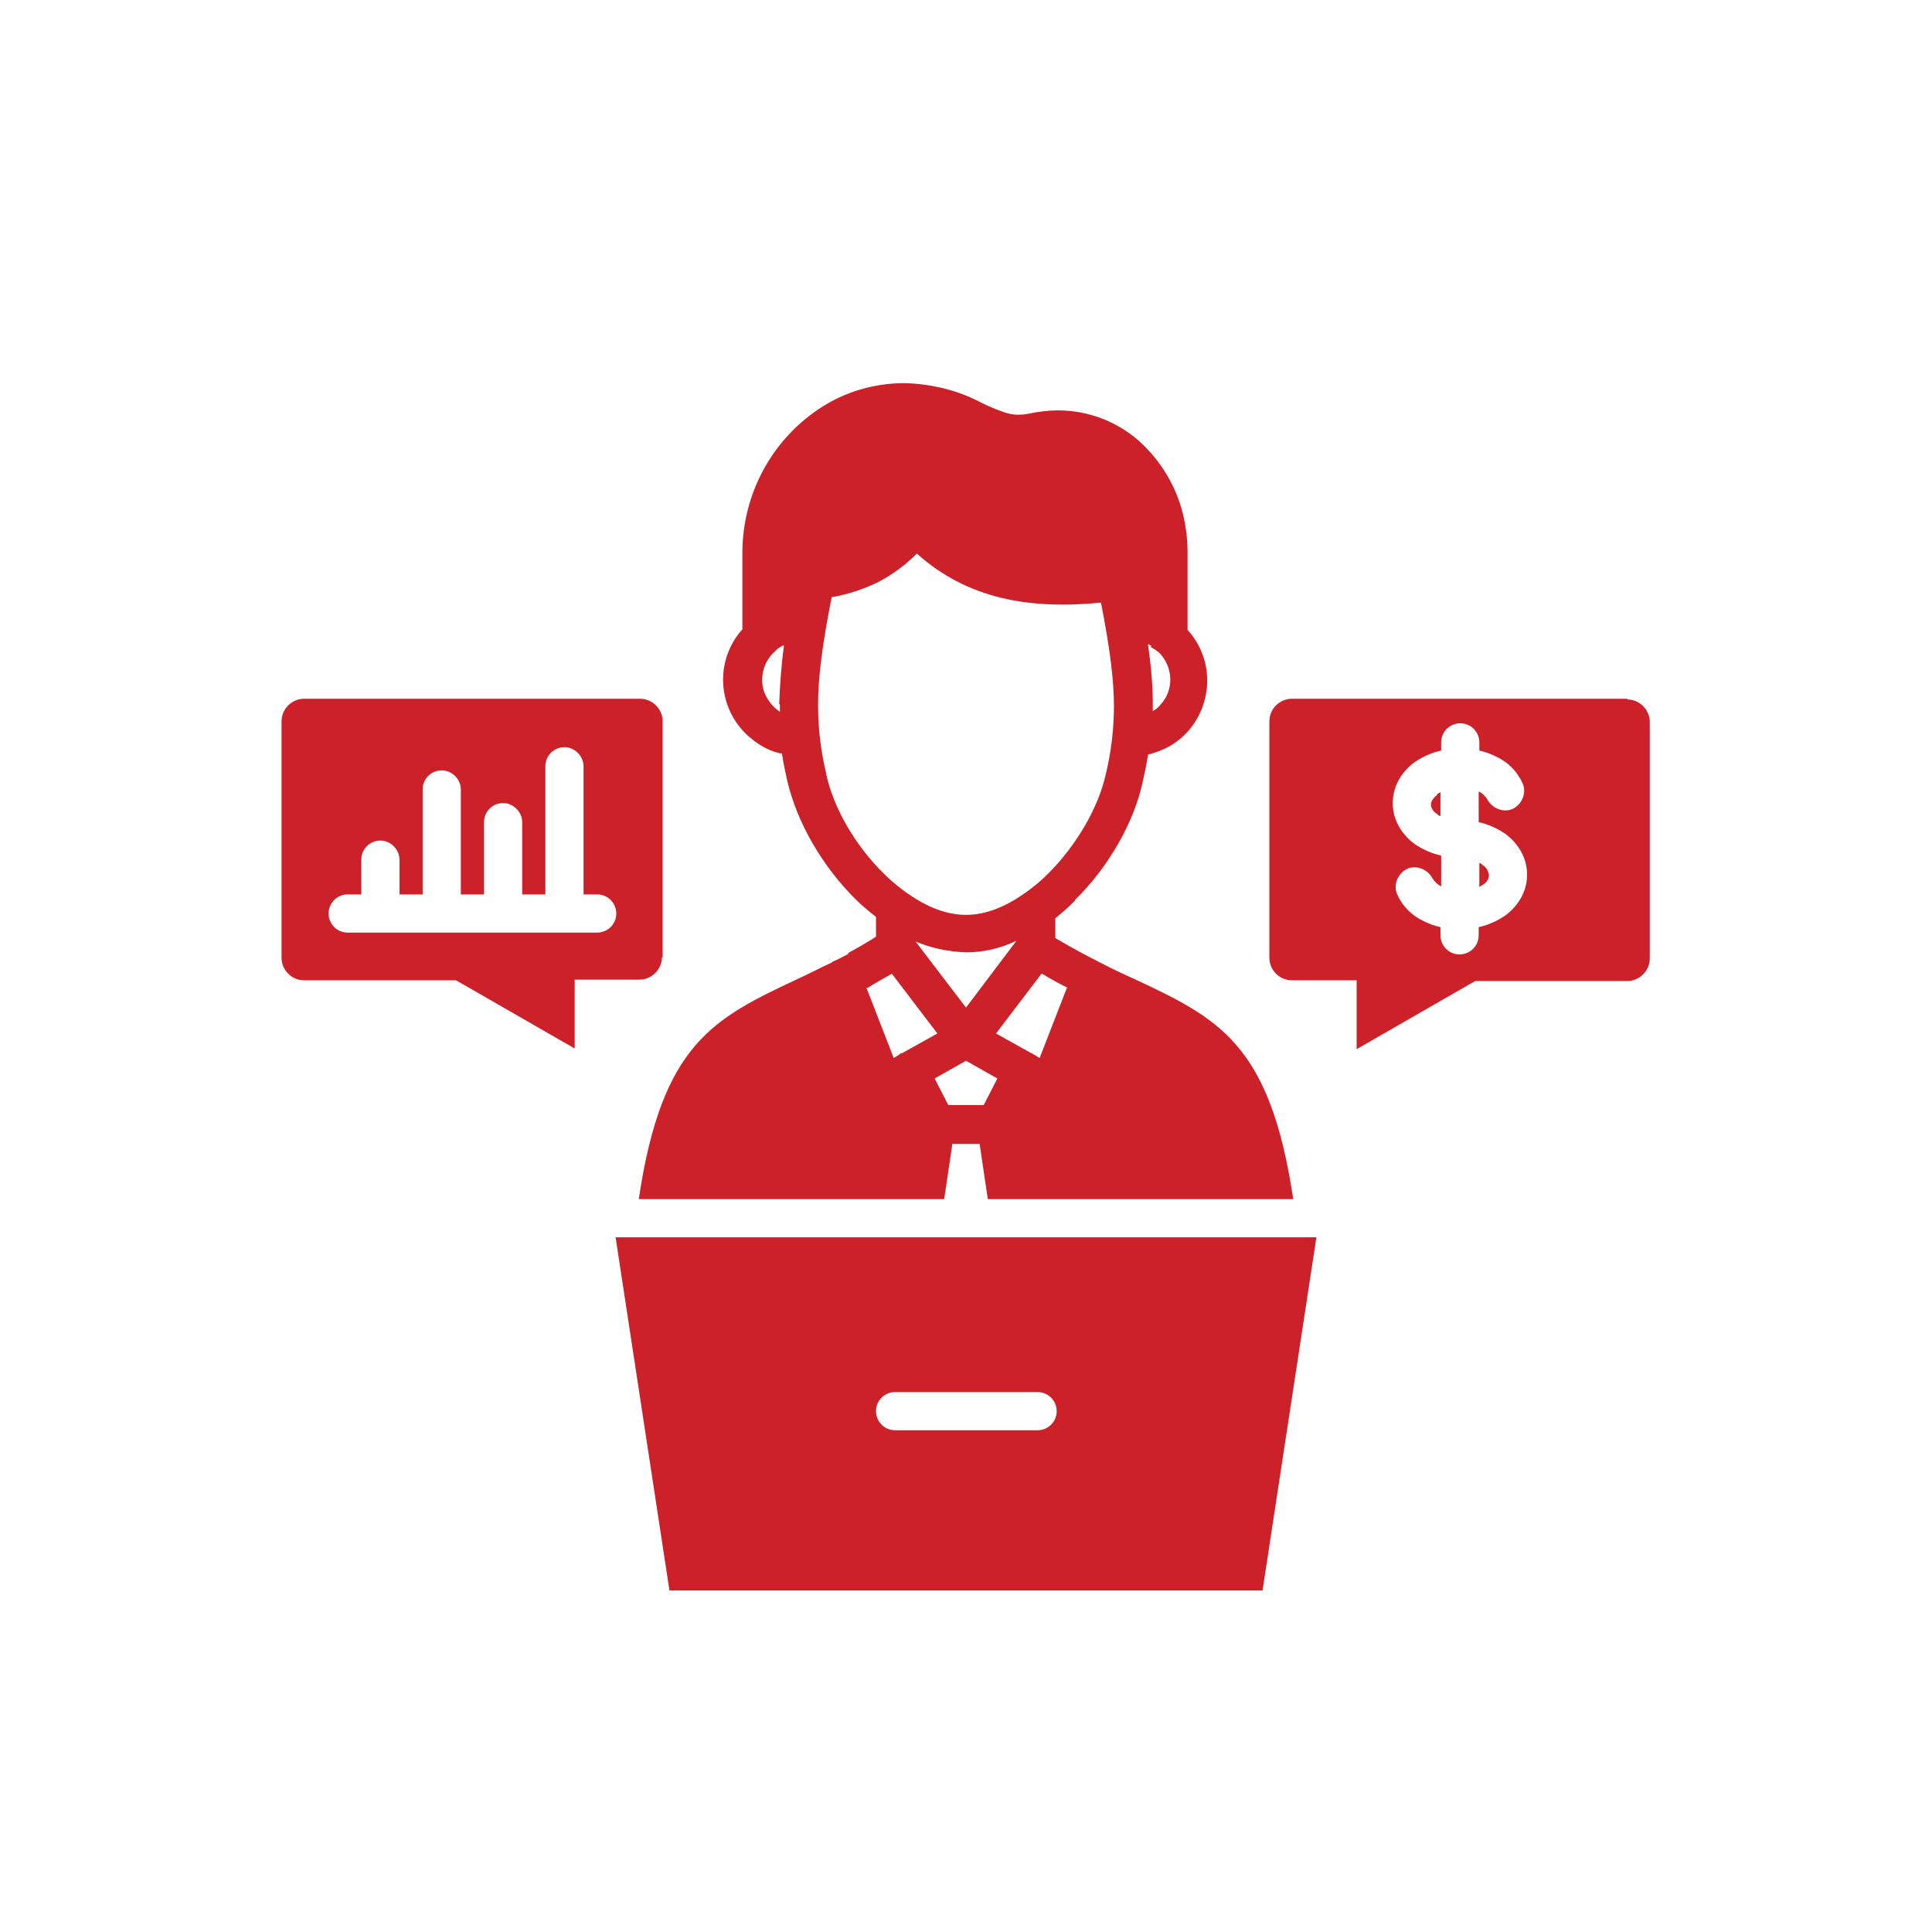<svg xmlns="http://www.w3.org/2000/svg" id="_&#xED;conos" data-name="&#xED;conos" viewBox="0 0 283.4 283.4"><defs><style>      .cls-1 {        fill: #cd212a;      }    </style></defs><g id="CFO"><path class="cls-1" d="M97.2,140.5v-34.7c0-1.8-1.5-3.3-3.3-3.3h-49.3c-1.8,0-3.3,1.5-3.3,3.3v34.7c0,1.8,1.5,3.3,3.3,3.3h22.3l8.7,5,8.7,5v-10.1h9.5c1.8,0,3.3-1.5,3.3-3.3h0ZM87.7,136.8h-36.7c-1.6,0-2.8-1.3-2.8-2.8,0-1.6,1.3-2.8,2.8-2.8h2v-5.1c0-1.6,1.3-2.8,2.8-2.8s2.8,1.3,2.8,2.8v5.1h3.4v-15.4c0-1.6,1.3-2.8,2.8-2.8s2.8,1.3,2.8,2.8v15.4h3.4v-10.6c0-1.6,1.3-2.8,2.8-2.8s2.8,1.3,2.8,2.8v10.6h3.4v-18.8c0-1.6,1.3-2.8,2.8-2.8s2.8,1.3,2.8,2.8v18.8h2c1.6,0,2.8,1.3,2.8,2.8,0,1.6-1.3,2.8-2.8,2.8h0ZM218.4,128.4c0,.6-.4,1.1-.9,1.4-.2.1-.3.2-.5.3v-3.5c.2,0,.4.2.5.3.5.3.8.8.9,1.4h0ZM238.8,102.5h-49.3c-1.8,0-3.3,1.5-3.3,3.3v34.7c0,1.8,1.5,3.3,3.3,3.3h9.5v10.1l8.7-5,8.7-5h22.3c1.8,0,3.3-1.5,3.3-3.3v-34.7c0-1.8-1.5-3.3-3.3-3.3h0ZM220.8,134.3c-1.2.8-2.5,1.4-3.9,1.7v1.2c0,1.6-1.3,2.8-2.8,2.8-1.6,0-2.8-1.3-2.8-2.8v-1.2c-.9-.2-1.7-.5-2.5-.9-1.7-.8-3-2.1-3.8-3.8-.7-1.4,0-3.1,1.3-3.8,1.4-.7,3.1,0,3.8,1.3.3.5.8,1,1.3,1.2v-4.5c-1.4-.3-2.7-.9-3.9-1.7-2-1.5-3.2-3.6-3.2-6s1.2-4.5,3.2-6c1.2-.8,2.5-1.4,3.9-1.7v-1.2c0-1.6,1.3-2.8,2.8-2.8,1.6,0,2.8,1.3,2.8,2.8v1.2c.9.2,1.7.5,2.5.9,1.7.8,3,2.1,3.8,3.8.7,1.4,0,3.1-1.3,3.8-1.4.7-3.1,0-3.8-1.3-.3-.5-.8-1-1.3-1.2v4.5c1.4.3,2.7.9,3.9,1.7,2,1.5,3.2,3.6,3.2,6s-1.2,4.5-3.2,6h0ZM210.8,116.5c.2-.1.3-.2.5-.3v3.5c-.2,0-.4-.2-.5-.3-.5-.3-.9-.8-.9-1.4,0-.5.4-1,.9-1.4ZM98.2,233.3h87l7.9-51.8h-102.8l7.9,51.8ZM131.3,204.2h20.9c1.6,0,2.8,1.3,2.8,2.8,0,1.6-1.3,2.8-2.8,2.8h-20.9c-1.6,0-2.8-1.3-2.8-2.8,0-1.6,1.3-2.8,2.8-2.8ZM124.5,139.9c-.8.4-1.5.8-2.2,1.1-.1,0-.2.1-.3.2-.9.4-1.7.8-2.5,1.2-.8.4-1.6.8-2.5,1.2-12.3,5.8-19.9,9.4-23.3,32.3h44.8l1.2-8.1h4l1.2,8.1h44.8c-3.4-22.9-11-26.5-23.3-32.3-1.6-.7-3.3-1.5-5-2.4,0,0-.1,0-.2-.1-2-1-4.2-2.2-6.4-3.5v-2.9c1-.8,1.9-1.6,2.8-2.5,0,0,.1-.1.1-.2,4.9-4.8,8.6-11.3,9.9-17.2.3-1.4.6-2.7.8-4.1,1.1-.3,2.2-.7,3.1-1.2,4.4-2.5,6.5-7.7,5.2-12.6-.5-1.7-1.3-3.2-2.5-4.5v-11.4c0-1.8-.2-3.5-.6-5.3-1-4.3-3.3-8.1-6.5-11-3.3-2.9-7.5-4.5-11.9-4.5-1.5,0-3,.2-4.4.5-1.1.2-2.3.2-3.4-.2-1.2-.4-2.4-.9-3.6-1.5-3.4-1.8-7.3-2.7-11.1-2.8-4.5,0-8.9,1.3-12.6,3.8-7,4.7-11.1,12.5-11.2,20.8v11.5c-4.1,4.6-3.7,11.6.9,15.7.6.5,1.2,1,1.9,1.4.8.5,1.8.9,2.7,1.1.1,0,.2,0,.3,0,.2,1.4.5,2.8.8,4.1,1.4,6,5.1,12.5,10.1,17.4.9.9,1.9,1.7,2.9,2.5v2.9c-1.4.9-2.8,1.7-4.1,2.4h0ZM168.8,94.9c.3.2.5.3.8.5,0,0,.2.2.3.2,2.2,2.1,2.4,5.6.3,7.8-.3.4-.7.7-1.1.9,0-.4,0-.7,0-1.1,0-2.9-.3-5.8-.7-8.7.2,0,.3.2.5.2ZM114.4,103.3c0,.4,0,.7,0,1.1-1.1-.7-2-1.9-2.4-3.2-.4-1.4-.2-2.9.5-4.2.3-.5.6-.9,1-1.3.1,0,.2-.2.3-.3.3-.3.7-.5,1-.7,0,0,.1,0,.2,0-.4,2.9-.6,5.8-.7,8.6h0ZM144.4,162.1h-5.3l-2-3.9,4.6-2.6,4.6,2.6-2,3.9ZM134.3,138.1h0c2.3,1,4.9,1.5,7.4,1.6h0c2.6,0,5.1-.6,7.4-1.7h0c0,0-7.4,9.8-7.4,9.8l-7.4-9.7ZM156.5,144.9l-4,10.3-.8-.5c-.1,0-.2-.1-.3-.2,0,0,0,0-.1,0l-5.2-2.9,6.7-8.8c1.3.8,2.6,1.5,3.8,2.1h0ZM121.2,113.5c-.8-3.3-1.2-6.7-1.2-10.1,0-3.9.6-8.8,2-15.8,2.4-.4,4.7-1.2,6.8-2.2,2.1-1.1,4-2.5,5.7-4.2,3.5,3.2,7.8,5.4,12.4,6.5,4.6,1.1,9.5,1.2,14.6.7,1.3,6.6,1.9,11.4,1.9,15.1,0,3.4-.4,6.8-1.2,10.1-1.1,4.9-4.3,10.4-8.4,14.5,0,0,0,0-.1.1-1,1-2.1,1.9-3.2,2.7,0,0-.2.1-.3.2-2.7,1.9-5.6,3.1-8.5,3.1-2.9,0-5.8-1.2-8.5-3.1,0,0-.2-.1-.3-.2-1.1-.8-2.2-1.7-3.2-2.7-4.2-4.1-7.4-9.6-8.5-14.6h0ZM130.8,142.8l6.7,8.8-5.2,2.9s0,0-.1,0c-.1,0-.2.1-.3.2l-.8.5-4-10.3h.2c1.2-.8,2.4-1.4,3.6-2.1h0Z"></path></g></svg>
